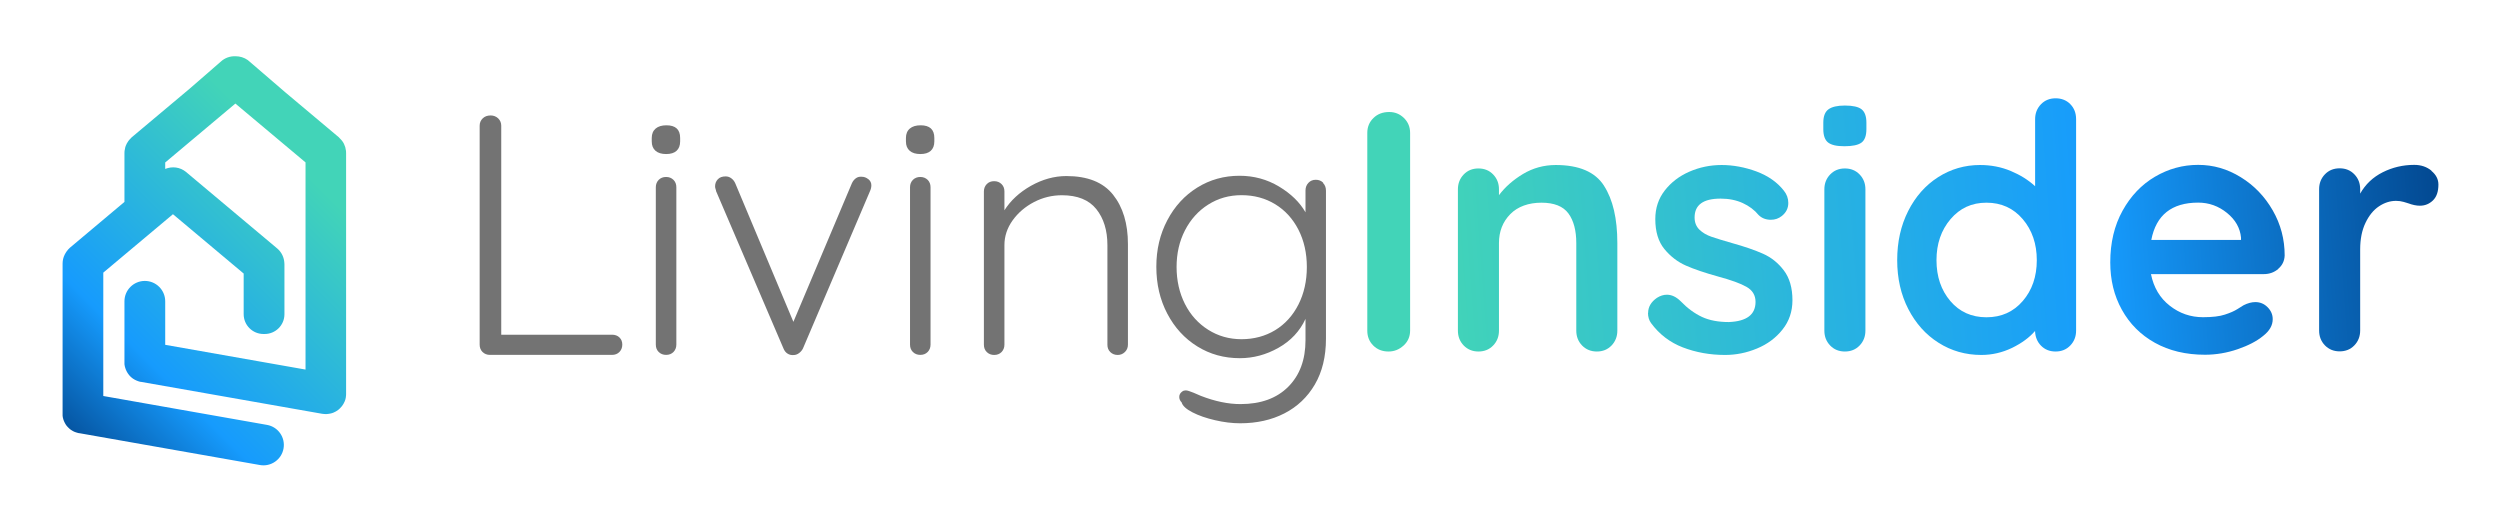<svg width="278" height="58" viewBox="0 0 278 58" fill="none" xmlns="http://www.w3.org/2000/svg">
<path d="M38.478 16.84C38.478 16.84 38.478 16.816 38.478 16.801C38.462 16.675 38.439 16.55 38.407 16.433C38.407 16.41 38.4 16.386 38.392 16.363C38.361 16.253 38.314 16.152 38.267 16.042C38.251 16.011 38.236 15.972 38.22 15.941C38.173 15.847 38.111 15.761 38.048 15.675C38.017 15.628 37.978 15.581 37.938 15.542C37.876 15.472 37.813 15.409 37.751 15.347C37.727 15.323 37.704 15.292 37.681 15.268L31.732 10.273L27.808 6.896C27.808 6.896 27.636 6.748 27.55 6.678C27.151 6.396 26.674 6.255 26.197 6.255C25.603 6.232 25.009 6.427 24.556 6.85L21.101 9.851L14.636 15.276C14.636 15.276 14.589 15.331 14.566 15.354C14.495 15.417 14.433 15.479 14.378 15.55C14.339 15.597 14.308 15.644 14.269 15.691C14.206 15.777 14.151 15.863 14.104 15.949C14.089 15.98 14.073 16.019 14.058 16.05C14.011 16.152 13.964 16.253 13.932 16.363C13.932 16.386 13.917 16.41 13.917 16.441C13.886 16.558 13.862 16.683 13.847 16.808C13.847 16.824 13.847 16.84 13.847 16.848C13.847 16.902 13.839 16.965 13.839 17.027V22.452L7.78 27.541C7.624 27.674 7.499 27.83 7.382 27.995C7.343 28.049 7.311 28.096 7.28 28.159C7.249 28.206 7.225 28.26 7.194 28.315C7.046 28.612 6.96 28.948 6.96 29.308V45.966C6.96 45.966 6.96 45.989 6.96 45.997C6.96 46.044 6.96 46.083 6.96 46.122C6.96 46.153 6.96 46.185 6.96 46.216C6.96 46.263 6.975 46.302 6.975 46.341C6.975 46.372 6.983 46.404 6.991 46.435C6.999 46.474 7.014 46.513 7.022 46.552C7.03 46.583 7.038 46.615 7.046 46.646C7.061 46.685 7.069 46.716 7.085 46.755C7.1 46.787 7.108 46.818 7.124 46.849C7.14 46.888 7.155 46.919 7.171 46.951C7.186 46.982 7.202 47.013 7.218 47.045C7.241 47.084 7.257 47.115 7.28 47.154C7.296 47.178 7.311 47.209 7.327 47.232C7.351 47.271 7.382 47.31 7.413 47.349C7.429 47.365 7.444 47.389 7.46 47.404C7.491 47.443 7.53 47.482 7.569 47.521C7.585 47.537 7.593 47.545 7.609 47.56C7.648 47.6 7.695 47.639 7.734 47.678C7.741 47.686 7.757 47.693 7.765 47.709C7.812 47.748 7.859 47.779 7.906 47.811C7.921 47.819 7.929 47.826 7.945 47.834C7.992 47.865 8.038 47.889 8.085 47.92C8.101 47.928 8.117 47.944 8.14 47.951C8.179 47.975 8.226 47.99 8.273 48.014C8.296 48.022 8.32 48.037 8.351 48.045C8.39 48.061 8.429 48.076 8.468 48.084C8.5 48.092 8.531 48.108 8.57 48.115C8.601 48.123 8.64 48.131 8.679 48.147C8.719 48.155 8.758 48.162 8.797 48.17C8.805 48.17 8.82 48.17 8.828 48.17L28.902 51.711C30.137 51.93 31.31 51.102 31.529 49.874C31.747 48.639 30.927 47.467 29.692 47.248L11.486 44.035V30.316L19.232 23.82L27.096 30.418V34.936C27.096 36.156 28.081 37.14 29.301 37.14H29.434C30.645 37.14 31.63 36.156 31.63 34.944V29.441C31.63 29.378 31.63 29.316 31.622 29.253C31.591 28.643 31.325 28.049 30.825 27.627L20.694 19.13C20.022 18.567 19.131 18.473 18.372 18.786V18.067L26.174 11.516L33.975 18.059V41.096L18.372 38.344V33.505C18.372 32.255 17.356 31.239 16.106 31.239C14.855 31.239 13.839 32.255 13.839 33.505V40.244C13.839 40.244 13.839 40.267 13.839 40.275C13.839 40.322 13.839 40.361 13.839 40.408C13.839 40.439 13.839 40.471 13.839 40.502C13.839 40.549 13.854 40.596 13.862 40.642C13.862 40.674 13.87 40.697 13.878 40.728C13.886 40.775 13.901 40.822 13.917 40.869C13.917 40.893 13.932 40.924 13.94 40.947C13.956 40.994 13.972 41.033 13.987 41.08C13.995 41.104 14.003 41.127 14.018 41.151C14.042 41.197 14.058 41.244 14.081 41.283C14.089 41.307 14.097 41.322 14.112 41.346C14.136 41.393 14.167 41.44 14.198 41.487C14.206 41.502 14.214 41.518 14.222 41.526C14.253 41.581 14.292 41.627 14.331 41.674C14.331 41.674 14.339 41.69 14.347 41.698C14.394 41.752 14.433 41.799 14.48 41.846C14.48 41.846 14.48 41.846 14.488 41.854C14.534 41.901 14.589 41.956 14.644 41.995C14.698 42.042 14.753 42.081 14.808 42.12C14.808 42.12 14.808 42.12 14.816 42.12C14.87 42.159 14.925 42.19 14.98 42.221C14.988 42.221 14.996 42.229 15.011 42.237C15.058 42.261 15.113 42.284 15.16 42.307C15.175 42.315 15.199 42.323 15.214 42.331C15.254 42.347 15.3 42.362 15.339 42.378C15.371 42.386 15.402 42.401 15.425 42.409C15.465 42.417 15.496 42.433 15.535 42.44C15.574 42.448 15.613 42.456 15.652 42.464C15.66 42.464 15.668 42.464 15.684 42.464L35.734 45.997L35.82 46.013C35.82 46.013 35.843 46.013 35.851 46.013C35.969 46.036 36.094 46.044 36.219 46.044C36.25 46.044 36.281 46.044 36.312 46.044C36.367 46.044 36.43 46.044 36.484 46.028C36.547 46.028 36.617 46.013 36.68 45.997C36.727 45.989 36.782 45.974 36.828 45.966C36.883 45.95 36.93 45.935 36.985 45.919C37.016 45.903 37.055 45.895 37.086 45.88C37.165 45.849 37.243 45.809 37.313 45.77C37.344 45.755 37.376 45.731 37.407 45.716C37.469 45.677 37.532 45.638 37.594 45.591C37.634 45.559 37.673 45.528 37.704 45.497C37.735 45.465 37.767 45.442 37.798 45.411C37.852 45.356 37.907 45.294 37.962 45.231C37.985 45.208 38.001 45.184 38.025 45.161C38.079 45.09 38.126 45.02 38.173 44.942C38.181 44.926 38.196 44.903 38.204 44.887C38.251 44.801 38.298 44.715 38.337 44.621C38.361 44.551 38.384 44.488 38.407 44.418C38.407 44.41 38.407 44.395 38.415 44.387C38.431 44.332 38.447 44.27 38.454 44.207C38.454 44.207 38.454 44.191 38.454 44.184C38.454 44.16 38.454 44.145 38.462 44.121C38.462 44.082 38.478 44.035 38.478 43.996C38.478 43.941 38.478 43.894 38.486 43.84C38.486 43.824 38.486 43.808 38.486 43.8V17.02C38.486 16.957 38.486 16.902 38.478 16.84Z" fill="url(#paint0_linear_1037_895)"/>
<path fill-rule="evenodd" clip-rule="evenodd" d="M68.878 37.524C69.097 37.728 69.199 37.993 69.199 38.322C69.199 38.65 69.089 38.924 68.878 39.142C68.659 39.361 68.386 39.463 68.057 39.463H54.479C54.151 39.463 53.877 39.353 53.658 39.142C53.44 38.924 53.338 38.65 53.338 38.322V13.98C53.338 13.651 53.455 13.378 53.682 13.159C53.909 12.94 54.206 12.838 54.557 12.838C54.886 12.838 55.167 12.948 55.394 13.159C55.62 13.378 55.738 13.651 55.738 13.98V37.219H68.065C68.394 37.219 68.667 37.321 68.886 37.524" fill="#737373"/>
<path fill-rule="evenodd" clip-rule="evenodd" d="M74.889 39.142C74.671 39.361 74.397 39.463 74.069 39.463C73.74 39.463 73.467 39.354 73.248 39.142C73.029 38.924 72.927 38.65 72.927 38.322V20.82C72.927 20.491 73.037 20.218 73.248 19.999C73.459 19.788 73.733 19.678 74.069 19.678C74.405 19.678 74.671 19.788 74.889 19.999C75.108 20.218 75.21 20.491 75.21 20.82V38.322C75.21 38.65 75.1 38.924 74.889 39.142ZM72.896 16.77C72.615 16.528 72.474 16.184 72.474 15.723V15.34C72.474 14.886 72.623 14.535 72.912 14.292C73.201 14.05 73.6 13.933 74.108 13.933C75.124 13.933 75.632 14.402 75.632 15.34V15.723C75.632 16.176 75.499 16.528 75.233 16.77C74.968 17.013 74.577 17.13 74.076 17.13C73.576 17.13 73.177 17.013 72.896 16.77Z" fill="#737373"/>
<path fill-rule="evenodd" clip-rule="evenodd" d="M96.55 19.913C96.777 20.093 96.894 20.319 96.894 20.601C96.894 20.827 96.84 21.046 96.746 21.249L89.288 38.752C89.187 38.955 89.038 39.127 88.851 39.268C88.663 39.408 88.46 39.479 88.264 39.479C88.006 39.502 87.78 39.455 87.576 39.322C87.373 39.197 87.225 39.002 87.123 38.752L79.626 21.249C79.626 21.203 79.611 21.124 79.572 21.023C79.533 20.921 79.517 20.82 79.517 20.718C79.517 20.413 79.619 20.155 79.822 19.936C80.025 19.717 80.314 19.616 80.698 19.616C80.924 19.616 81.135 19.686 81.323 19.827C81.51 19.967 81.659 20.147 81.761 20.382L88.225 35.789L94.729 20.382C94.831 20.155 94.979 19.967 95.167 19.827C95.354 19.686 95.581 19.631 95.831 19.655C96.081 19.655 96.324 19.741 96.55 19.921" fill="#737373"/>
<path fill-rule="evenodd" clip-rule="evenodd" d="M103.156 39.142C102.937 39.361 102.663 39.463 102.335 39.463C102.007 39.463 101.733 39.354 101.514 39.142C101.295 38.924 101.194 38.65 101.194 38.322V20.82C101.194 20.491 101.303 20.218 101.514 19.999C101.733 19.788 102.007 19.678 102.335 19.678C102.663 19.678 102.937 19.788 103.156 19.999C103.375 20.218 103.476 20.491 103.476 20.82V38.322C103.476 38.65 103.367 38.924 103.156 39.142ZM101.162 16.77C100.881 16.528 100.74 16.184 100.74 15.723V15.34C100.74 14.886 100.889 14.535 101.178 14.292C101.467 14.05 101.866 13.933 102.374 13.933C103.39 13.933 103.898 14.402 103.898 15.34V15.723C103.898 16.176 103.765 16.528 103.5 16.77C103.234 17.013 102.843 17.13 102.343 17.13C101.842 17.13 101.444 17.013 101.162 16.77Z" fill="#737373"/>
<path fill-rule="evenodd" clip-rule="evenodd" d="M123.769 21.648C124.871 23.032 125.426 24.861 125.426 27.143V38.33C125.426 38.658 125.309 38.931 125.082 39.15C124.856 39.369 124.59 39.471 124.285 39.471C123.957 39.471 123.683 39.361 123.464 39.15C123.245 38.931 123.144 38.666 123.144 38.33V27.261C123.144 25.611 122.729 24.275 121.909 23.251C121.088 22.227 119.814 21.711 118.086 21.711C116.992 21.711 115.96 21.961 114.983 22.469C114.006 22.977 113.216 23.657 112.606 24.501C111.997 25.353 111.692 26.268 111.692 27.261V38.33C111.692 38.658 111.582 38.931 111.371 39.15C111.153 39.369 110.879 39.471 110.551 39.471C110.222 39.471 109.949 39.361 109.73 39.15C109.511 38.931 109.409 38.666 109.409 38.33V21.289C109.409 20.96 109.519 20.687 109.73 20.468C109.949 20.249 110.214 20.147 110.551 20.147C110.887 20.147 111.153 20.257 111.371 20.468C111.59 20.687 111.692 20.952 111.692 21.289V23.384C112.38 22.297 113.357 21.39 114.639 20.663C115.921 19.944 117.234 19.577 118.579 19.577C120.939 19.577 122.667 20.265 123.769 21.648Z" fill="#737373"/>
<path fill-rule="evenodd" clip-rule="evenodd" d="M141.803 36.712C142.905 36.039 143.765 35.086 144.39 33.858C145.008 32.631 145.321 31.24 145.321 29.692C145.321 28.144 145.008 26.76 144.39 25.549C143.765 24.329 142.905 23.384 141.803 22.711C140.701 22.039 139.45 21.703 138.059 21.703C136.667 21.703 135.456 22.055 134.353 22.75C133.251 23.446 132.391 24.407 131.766 25.619C131.141 26.839 130.836 28.191 130.836 29.692C130.836 31.193 131.148 32.584 131.766 33.803C132.383 35.023 133.251 35.977 134.353 36.672C135.456 37.368 136.691 37.72 138.059 37.72C139.427 37.72 140.701 37.384 141.803 36.712ZM147.126 20.351C147.337 20.569 147.447 20.851 147.447 21.203V37.673C147.447 39.651 147.033 41.347 146.212 42.754C145.391 44.161 144.257 45.232 142.827 45.967C141.396 46.702 139.755 47.069 137.902 47.069C137.011 47.069 136.081 46.952 135.104 46.725C134.127 46.498 133.29 46.209 132.595 45.849C131.899 45.49 131.5 45.123 131.399 44.747C131.219 44.568 131.133 44.364 131.133 44.138C131.133 43.88 131.25 43.684 131.477 43.528C131.578 43.45 131.703 43.411 131.86 43.411C132.016 43.411 132.305 43.497 132.735 43.676L133.533 44.02C135.104 44.63 136.573 44.935 137.941 44.935C140.2 44.935 141.967 44.294 143.249 43.012C144.531 41.73 145.172 40.002 145.172 37.822V35.461C144.539 36.829 143.538 37.9 142.17 38.673C140.802 39.447 139.364 39.83 137.871 39.83C136.12 39.83 134.541 39.393 133.134 38.517C131.727 37.642 130.617 36.43 129.804 34.882C128.991 33.334 128.584 31.599 128.584 29.668C128.584 27.738 128.991 26.041 129.804 24.494C130.617 22.946 131.727 21.734 133.134 20.859C134.541 19.983 136.104 19.545 137.832 19.545C139.427 19.545 140.896 19.944 142.225 20.741C143.554 21.539 144.539 22.5 145.172 23.61V21.171C145.172 20.843 145.282 20.561 145.493 20.335C145.704 20.108 145.977 19.991 146.313 19.991C146.65 19.991 146.915 20.1 147.134 20.311" fill="#737373"/>
<path fill-rule="evenodd" clip-rule="evenodd" d="M156.077 38.423C155.592 38.869 155.037 39.088 154.404 39.088C153.716 39.088 153.153 38.869 152.708 38.423C152.262 37.978 152.043 37.431 152.043 36.766V14.777C152.043 14.12 152.27 13.565 152.731 13.12C153.184 12.674 153.771 12.455 154.482 12.455C155.115 12.455 155.662 12.674 156.116 13.12C156.569 13.565 156.804 14.113 156.804 14.777V36.766C156.804 37.423 156.561 37.978 156.085 38.423" fill="url(#paint1_linear_1037_895)"/>
<path fill-rule="evenodd" clip-rule="evenodd" d="M178.363 20.655C179.356 22.188 179.848 24.314 179.848 27.026V36.766C179.848 37.423 179.629 37.978 179.2 38.423C178.77 38.869 178.222 39.088 177.566 39.088C176.909 39.088 176.362 38.861 175.932 38.423C175.502 37.978 175.283 37.431 175.283 36.766V27.026C175.283 25.635 174.994 24.533 174.408 23.735C173.821 22.938 172.821 22.539 171.406 22.539C169.991 22.539 168.779 22.961 167.943 23.813C167.107 24.665 166.685 25.736 166.685 27.026V36.766C166.685 37.423 166.466 37.978 166.036 38.423C165.606 38.869 165.059 39.088 164.402 39.088C163.745 39.088 163.198 38.861 162.768 38.423C162.338 37.978 162.119 37.431 162.119 36.766V21.054C162.119 20.397 162.338 19.842 162.768 19.397C163.198 18.951 163.745 18.732 164.402 18.732C165.059 18.732 165.606 18.951 166.036 19.397C166.466 19.842 166.685 20.39 166.685 21.054V21.703C167.372 20.788 168.264 20.006 169.366 19.342C170.468 18.685 171.68 18.349 173.001 18.349C175.588 18.349 177.378 19.115 178.363 20.648" fill="url(#paint2_linear_1037_895)"/>
<path fill-rule="evenodd" clip-rule="evenodd" d="M183.272 34.788C183.272 34.132 183.6 33.569 184.257 33.116C184.617 32.889 184.984 32.772 185.359 32.772C185.891 32.772 186.399 33.014 186.884 33.491C187.642 34.28 188.439 34.859 189.26 35.242C190.081 35.625 191.081 35.812 192.246 35.812C194.224 35.734 195.216 34.992 195.216 33.569C195.216 32.834 194.88 32.279 194.208 31.896C193.536 31.513 192.488 31.138 191.073 30.755C189.604 30.348 188.4 29.942 187.478 29.535C186.555 29.129 185.75 28.511 185.078 27.691C184.406 26.87 184.069 25.76 184.069 24.361C184.069 23.141 184.421 22.086 185.117 21.187C185.813 20.288 186.727 19.584 187.853 19.092C188.979 18.599 190.182 18.349 191.449 18.349C192.715 18.349 194.036 18.592 195.326 19.069C196.616 19.553 197.632 20.265 198.367 21.203C198.695 21.609 198.859 22.062 198.859 22.57C198.859 23.157 198.617 23.634 198.14 24.017C197.788 24.298 197.382 24.439 196.921 24.439C196.366 24.439 195.904 24.259 195.553 23.907C195.099 23.352 194.505 22.907 193.786 22.578C193.067 22.25 192.246 22.086 191.331 22.086C189.401 22.086 188.439 22.782 188.439 24.181C188.439 24.736 188.619 25.189 188.971 25.533C189.322 25.877 189.776 26.143 190.323 26.331C190.87 26.518 191.636 26.753 192.621 27.034C193.989 27.417 195.13 27.808 196.045 28.214C196.96 28.621 197.734 29.238 198.367 30.075C199 30.911 199.32 32.013 199.32 33.389C199.32 34.632 198.953 35.719 198.218 36.641C197.483 37.571 196.538 38.275 195.381 38.752C194.224 39.236 193.043 39.471 191.824 39.471C190.151 39.471 188.588 39.189 187.142 38.634C185.695 38.079 184.515 37.173 183.6 35.93C183.374 35.625 183.256 35.242 183.256 34.788" fill="url(#paint3_linear_1037_895)"/>
<path fill-rule="evenodd" clip-rule="evenodd" d="M206.786 38.423C206.356 38.869 205.809 39.088 205.152 39.088C204.495 39.088 203.948 38.869 203.518 38.423C203.088 37.978 202.869 37.431 202.869 36.766V21.054C202.869 20.397 203.088 19.842 203.518 19.397C203.948 18.951 204.495 18.732 205.152 18.732C205.809 18.732 206.356 18.951 206.786 19.397C207.216 19.842 207.434 20.39 207.434 21.054V36.766C207.434 37.423 207.216 37.978 206.786 38.423ZM203.284 15.848C202.932 15.566 202.752 15.074 202.752 14.363V13.643C202.752 12.932 202.94 12.44 203.323 12.158C203.706 11.877 204.315 11.736 205.152 11.736C206.035 11.736 206.661 11.877 207.012 12.158C207.364 12.44 207.544 12.932 207.544 13.643V14.363C207.544 15.098 207.356 15.598 206.989 15.864C206.621 16.129 205.996 16.262 205.105 16.262C204.214 16.262 203.635 16.122 203.276 15.84" fill="url(#paint4_linear_1037_895)"/>
<path fill-rule="evenodd" clip-rule="evenodd" d="M224.929 33.475C225.969 32.271 226.492 30.755 226.492 28.933C226.492 27.112 225.969 25.588 224.929 24.368C223.889 23.149 222.545 22.539 220.895 22.539C219.246 22.539 217.941 23.149 216.901 24.368C215.861 25.588 215.337 27.112 215.337 28.933C215.337 30.755 215.853 32.271 216.877 33.475C217.901 34.679 219.238 35.281 220.895 35.281C222.553 35.281 223.889 34.679 224.929 33.475ZM230.213 11.58C230.643 12.01 230.862 12.573 230.862 13.253V36.766C230.862 37.423 230.643 37.978 230.213 38.423C229.783 38.869 229.236 39.088 228.579 39.088C227.923 39.088 227.383 38.869 226.961 38.439C226.539 38.009 226.32 37.462 226.297 36.805C225.664 37.54 224.804 38.165 223.733 38.689C222.654 39.205 221.521 39.471 220.325 39.471C218.574 39.471 216.987 39.017 215.572 38.118C214.149 37.22 213.031 35.969 212.203 34.366C211.382 32.772 210.968 30.958 210.968 28.926C210.968 26.893 211.374 25.08 212.187 23.47C213 21.859 214.11 20.601 215.517 19.702C216.924 18.803 218.48 18.349 220.176 18.349C221.396 18.349 222.537 18.568 223.6 19.014C224.663 19.459 225.562 20.022 226.305 20.71V13.253C226.305 12.596 226.524 12.041 226.954 11.595C227.383 11.15 227.931 10.931 228.587 10.931C229.244 10.931 229.791 11.15 230.221 11.58" fill="url(#paint5_linear_1037_895)"/>
<path fill-rule="evenodd" clip-rule="evenodd" d="M239.234 26.682H249.201V26.416C249.099 25.353 248.583 24.439 247.637 23.673C246.699 22.914 245.636 22.531 244.44 22.531C241.501 22.531 239.758 23.915 239.226 26.674M253.336 29.911C252.882 30.294 252.343 30.481 251.741 30.481H239.187C239.492 31.982 240.188 33.147 241.282 33.999C242.369 34.851 243.604 35.273 244.972 35.273C246.011 35.273 246.824 35.179 247.403 34.984C247.989 34.796 248.45 34.593 248.794 34.374C249.138 34.163 249.373 34.015 249.498 33.936C249.951 33.71 250.389 33.592 250.788 33.592C251.319 33.592 251.78 33.78 252.156 34.163C252.539 34.546 252.726 34.992 252.726 35.492C252.726 36.18 252.374 36.797 251.663 37.352C250.952 37.939 249.998 38.431 248.81 38.838C247.622 39.244 246.41 39.447 245.198 39.447C243.072 39.447 241.212 39.002 239.625 38.118C238.038 37.235 236.819 36.008 235.951 34.444C235.083 32.881 234.661 31.13 234.661 29.176C234.661 26.995 235.114 25.08 236.029 23.43C236.944 21.781 238.147 20.522 239.64 19.647C241.134 18.771 242.736 18.334 244.432 18.334C246.129 18.334 247.684 18.787 249.169 19.702C250.655 20.616 251.835 21.843 252.726 23.391C253.617 24.939 254.055 26.612 254.055 28.41C254.032 29.02 253.789 29.512 253.336 29.895" fill="url(#paint6_linear_1037_895)"/>
<path fill-rule="evenodd" clip-rule="evenodd" d="M270.369 18.998C270.893 19.428 271.151 19.936 271.151 20.522C271.151 21.312 270.948 21.898 270.541 22.289C270.135 22.68 269.65 22.875 269.095 22.875C268.712 22.875 268.282 22.789 267.805 22.61C267.727 22.586 267.555 22.531 267.289 22.453C267.023 22.375 266.734 22.336 266.437 22.336C265.781 22.336 265.147 22.539 264.538 22.946C263.928 23.352 263.428 23.97 263.037 24.791C262.646 25.611 262.451 26.596 262.451 27.738V36.751C262.451 37.407 262.232 37.962 261.802 38.408C261.372 38.853 260.825 39.072 260.168 39.072C259.511 39.072 258.964 38.846 258.534 38.408C258.104 37.962 257.885 37.415 257.885 36.751V21.038C257.885 20.382 258.104 19.827 258.534 19.381C258.964 18.936 259.511 18.717 260.168 18.717C260.825 18.717 261.372 18.936 261.802 19.381C262.232 19.827 262.451 20.374 262.451 21.038V21.531C263.037 20.491 263.873 19.702 264.96 19.154C266.054 18.607 267.219 18.334 268.462 18.334C269.22 18.334 269.861 18.552 270.385 18.983" fill="url(#paint7_linear_1037_895)"/>
<defs>
<linearGradient id="paint0_linear_1037_895" x1="6.889" y1="49.679" x2="39.994" y2="16.574" gradientUnits="userSpaceOnUse">
<stop stop-color="#034A93"/>
<stop offset="0.29" stop-color="#169BFD"/>
<stop offset="0.87" stop-color="#42D4B8"/>
<stop offset="1" stop-color="#42D4B8"/>
</linearGradient>
<linearGradient id="paint1_linear_1037_895" x1="270.166" y1="17.036" x2="143.359" y2="26.604" gradientUnits="userSpaceOnUse">
<stop stop-color="#034A93"/>
<stop offset="0.29" stop-color="#169BFD"/>
<stop offset="0.87" stop-color="#42D4B8"/>
<stop offset="1" stop-color="#42D4B8"/>
</linearGradient>
<linearGradient id="paint2_linear_1037_895" x1="270.494" y1="21.398" x2="143.687" y2="30.974" gradientUnits="userSpaceOnUse">
<stop stop-color="#034A93"/>
<stop offset="0.29" stop-color="#169BFD"/>
<stop offset="0.87" stop-color="#42D4B8"/>
<stop offset="1" stop-color="#42D4B8"/>
</linearGradient>
<linearGradient id="paint3_linear_1037_895" x1="270.611" y1="22.953" x2="143.804" y2="32.522" gradientUnits="userSpaceOnUse">
<stop stop-color="#034A93"/>
<stop offset="0.29" stop-color="#169BFD"/>
<stop offset="0.87" stop-color="#42D4B8"/>
<stop offset="1" stop-color="#42D4B8"/>
</linearGradient>
<linearGradient id="paint4_linear_1037_895" x1="270.424" y1="20.476" x2="143.616" y2="30.051" gradientUnits="userSpaceOnUse">
<stop stop-color="#034A93"/>
<stop offset="0.29" stop-color="#169BFD"/>
<stop offset="0.87" stop-color="#42D4B8"/>
<stop offset="1" stop-color="#42D4B8"/>
</linearGradient>
<linearGradient id="paint5_linear_1037_895" x1="270.533" y1="21.843" x2="143.726" y2="31.419" gradientUnits="userSpaceOnUse">
<stop stop-color="#034A93"/>
<stop offset="0.29" stop-color="#169BFD"/>
<stop offset="0.87" stop-color="#42D4B8"/>
<stop offset="1" stop-color="#42D4B8"/>
</linearGradient>
<linearGradient id="paint6_linear_1037_895" x1="270.916" y1="26.94" x2="144.109" y2="36.516" gradientUnits="userSpaceOnUse">
<stop stop-color="#034A93"/>
<stop offset="0.29" stop-color="#169BFD"/>
<stop offset="0.87" stop-color="#42D4B8"/>
<stop offset="1" stop-color="#42D4B8"/>
</linearGradient>
<linearGradient id="paint7_linear_1037_895" x1="271.002" y1="28.089" x2="144.195" y2="37.665" gradientUnits="userSpaceOnUse">
<stop stop-color="#034A93"/>
<stop offset="0.29" stop-color="#169BFD"/>
<stop offset="0.87" stop-color="#42D4B8"/>
<stop offset="1" stop-color="#42D4B8"/>
</linearGradient>
</defs>
</svg>
